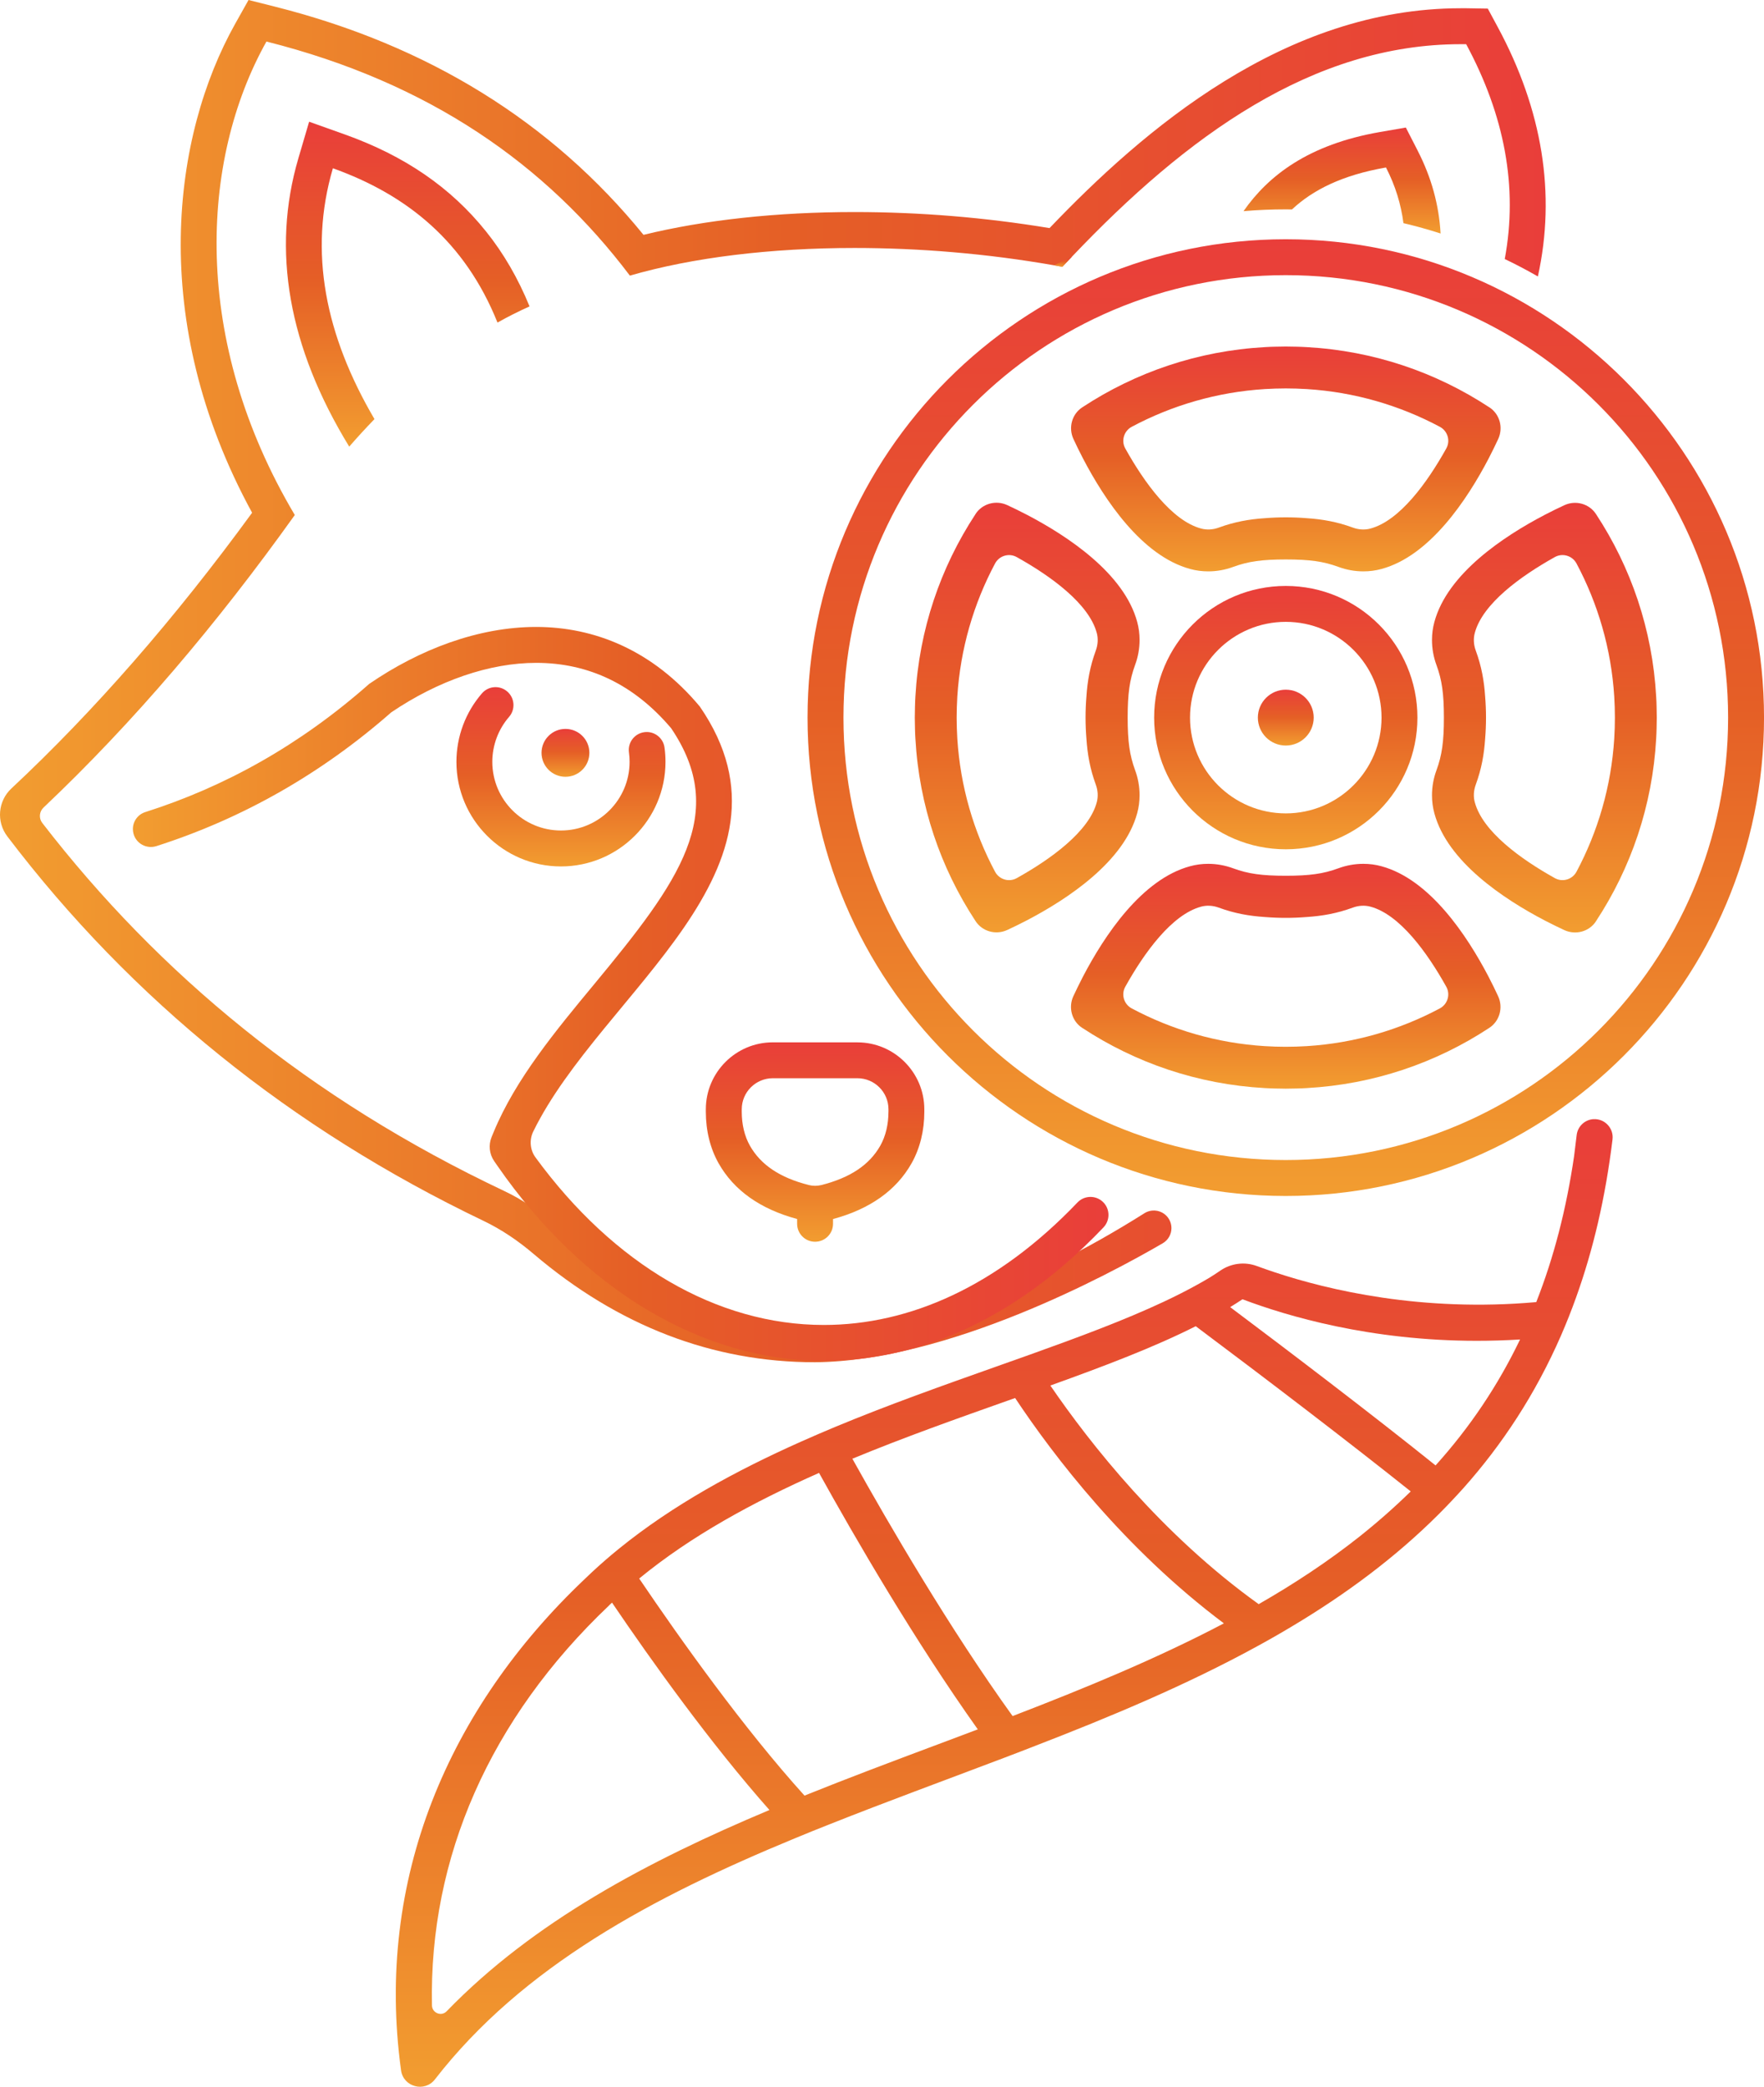 <?xml version="1.0" encoding="UTF-8"?>
<svg id="Layer_1" data-name="Layer 1" xmlns="http://www.w3.org/2000/svg" xmlns:xlink="http://www.w3.org/1999/xlink" viewBox="0 0 760.72 899.66">
  <defs>
    <style>
      .cls-1 {
        fill: url(#linear-gradient-15);
      }

      .cls-2 {
        fill: url(#linear-gradient-13);
      }

      .cls-3 {
        fill: url(#linear-gradient-2);
      }

      .cls-4 {
        fill: url(#linear-gradient-10);
      }

      .cls-5 {
        fill: url(#linear-gradient-12);
      }

      .cls-6 {
        fill: url(#linear-gradient-4);
      }

      .cls-7 {
        fill: url(#linear-gradient-3);
      }

      .cls-8 {
        fill: url(#linear-gradient-5);
      }

      .cls-9 {
        fill: url(#linear-gradient-8);
      }

      .cls-10 {
        fill: url(#linear-gradient-14);
      }

      .cls-11 {
        fill: url(#linear-gradient-7);
      }

      .cls-12 {
        fill: url(#linear-gradient-9);
      }

      .cls-13 {
        fill: url(#linear-gradient-11);
      }

      .cls-14 {
        fill: url(#linear-gradient-6);
      }

      .cls-15 {
        fill: url(#linear-gradient-16);
      }

      .cls-16 {
        fill: url(#linear-gradient);
      }
    </style>
    <linearGradient id="linear-gradient" x1="0" y1="293.65" x2="666.58" y2="293.65" gradientUnits="userSpaceOnUse">
      <stop offset="0" stop-color="#f29d30"/>
      <stop offset=".51" stop-color="#e55f26"/>
      <stop offset="1" stop-color="#e93e3a"/>
    </linearGradient>
    <linearGradient id="linear-gradient-2" x1="57.32" y1="428.5" x2="478.02" y2="428.5" xlink:href="#linear-gradient"/>
    <linearGradient id="linear-gradient-3" x1="554.49" y1="515.62" x2="554.49" y2="103.15" xlink:href="#linear-gradient"/>
    <linearGradient id="linear-gradient-4" x1="554.49" y1="366.15" x2="554.49" y2="252.62" xlink:href="#linear-gradient"/>
    <linearGradient id="linear-gradient-5" x1="554.49" y1="321.43" x2="554.49" y2="297.34" xlink:href="#linear-gradient"/>
    <linearGradient id="linear-gradient-6" x1="554.5" y1="246.34" x2="554.5" y2="149.4" xlink:href="#linear-gradient"/>
    <linearGradient id="linear-gradient-7" x1="442.98" y1="401.98" x2="442.98" y2="216.77" xlink:href="#linear-gradient"/>
    <linearGradient id="linear-gradient-8" x1="554.48" y1="469.37" x2="554.48" y2="372.43" xlink:href="#linear-gradient"/>
    <linearGradient id="linear-gradient-9" x1="666" y1="402" x2="666" y2="216.79" xlink:href="#linear-gradient"/>
    <linearGradient id="linear-gradient-10" x1="243.85" y1="334.91" x2="243.85" y2="314.26" xlink:href="#linear-gradient"/>
    <linearGradient id="linear-gradient-11" x1="241.91" y1="373.55" x2="241.91" y2="296.26" xlink:href="#linear-gradient"/>
    <linearGradient id="linear-gradient-12" x1="175.84" y1="192.57" x2="175.84" y2="52.48" xlink:href="#linear-gradient"/>
    <linearGradient id="linear-gradient-13" x1="578.75" y1="100.66" x2="578.75" y2="54.99" xlink:href="#linear-gradient"/>
    <linearGradient id="linear-gradient-14" x1="433.09" y1="899.66" x2="433.09" y2="482.49" xlink:href="#linear-gradient"/>
    <linearGradient id="linear-gradient-15" x1="458.43" y1="115.01" x2="458.43" y2="110.64" xlink:href="#linear-gradient"/>
    <linearGradient id="linear-gradient-16" x1="351.5" y1="535.36" x2="351.5" y2="449.39" xlink:href="#linear-gradient"/>
  </defs>
  <path class="cls-16" d="M663.21,119.19c-4.67-2.68-9.44-5.21-14.29-7.51,5.78-31.07-.1-61.93-16.64-92.63h-2.37c-63.73,0-118.13,39.53-167.62,91.6-1.39,1.44-2.76,2.89-4.13,4.36-1.19-.21-2.37-.44-3.56-.62-28.85-5.06-58.19-7.48-86.08-7.48-36.1,0-69.8,4.08-96.89,11.92-36.18-47.92-86.52-83.24-156.73-100.92-28.67,51.22-32.51,128.81,12.23,204.13-33.44,46.8-69.35,89.23-108.37,126.14-1.84,1.75-2.09,4.6-.54,6.61,50.26,65.08,115.3,118.99,199.14,158.65,7.72,3.64,14.79,8.46,21.24,14.06,34.76,30.19,72.48,44.33,112.84,44.33,44.33,0,91.83-17.08,142.05-48.74,3.04-1.94,7.04-1.47,9.55,1.11,1.45,1.5,2.14,3.41,2.14,5.29,0,2.58-1.32,5.11-3.79,6.55-23.48,13.65-92.56,50.78-149.94,51.27-44.12,0-84.82-15.66-121.22-46.6-6.66-5.68-13.91-10.63-21.8-14.4C125.62,486.68,56.62,430.99,3.16,360.6h0c-4.81-6.32-4.05-15.24,1.75-20.66h0c35.69-33.34,70.57-73.29,103.81-118.88-45.49-83.32-34.09-162.97-7.35-210.71l5.81-10.35,11.48,2.89c65.85,16.59,119.24,49.65,158.85,98.36,26.37-6.45,57.57-9.83,91.01-9.83,28.07,0,56.3,2.32,84.09,6.92C493.16,55.92,553.96,3.56,629.9,3.56h2.63l9.08.15,4.31,8c19.3,35.79,25.11,71.89,17.29,107.47Z"/>
  <path class="cls-3" d="M475.9,518.45c2.85,3.01,2.82,7.74-.04,10.74-44.6,46.85-89.19,57.53-120.57,57.53-52.46,0-103.78-30.65-140.76-84.07l-1.4-2.02c-2.12-3.07-2.54-7-1.12-10.44l.95-2.29c9.39-22.66,26.68-43.53,43.4-63.71,36.69-44.3,57.95-73.41,33.08-110.21-15.84-18.71-35.4-28.2-58.21-28.2-20.02,0-42.19,7.59-62.5,21.34-30.16,26.47-64.12,45.78-101.28,57.67-4.28,1.37-8.85-1.14-9.91-5.5-.15-.62-.23-1.26-.23-1.88,0-3.25,2.09-6.24,5.32-7.28,34.24-10.89,66.57-28.77,96.58-55.27,21.7-14.89,47.04-24.56,72.02-24.56s50.19,9.91,70.57,34.32c48.1,69.92-42.37,123.03-71.82,183.19-1.77,3.61-1.43,7.94.95,11.19,33.77,46.17,78.19,72.24,124.36,72.24,36.85,0,74.82-16.61,109.36-52.8,3.06-3.21,8.19-3.21,11.24.01h0Z"/>
  <path class="cls-7" d="M554.49,118.63c105.35,0,190.75,85.4,190.75,190.75s-85.4,190.75-190.75,190.75-190.75-85.4-190.75-190.75,85.4-190.75,190.75-190.75M554.49,103.15c-113.72,0-206.24,92.52-206.24,206.24s92.52,206.24,206.24,206.24,206.24-92.52,206.24-206.24-92.52-206.24-206.24-206.24h0Z"/>
  <path class="cls-6" d="M554.49,268.1c22.76,0,41.29,18.52,41.29,41.29s-18.52,41.29-41.29,41.29-41.29-18.52-41.29-41.29,18.52-41.29,41.29-41.29M554.49,252.62c-31.35,0-56.77,25.42-56.77,56.77s25.42,56.77,56.77,56.77,56.77-25.42,56.77-56.77-25.42-56.77-56.77-56.77h0Z"/>
  <circle class="cls-8" cx="554.49" cy="309.39" r="12.04"/>
  <path class="cls-14" d="M642.15,175.54c-22.81-14.99-49.67-24.28-78.62-25.88-1.44-.08-2.89-.15-4.36-.18-1.01-.03-2.04-.05-3.04-.05-.54-.03-1.08-.03-1.63-.03s-1.08,0-1.63.03c-1.01,0-2.04.03-3.04.05-1.44.03-2.92.08-4.36.18-28.95,1.6-55.81,10.89-78.62,25.88-.03.02-.05.03-.08.05-4.52,2.92-6.12,8.8-3.85,13.68,1.17,2.54,2.56,5.39,4.14,8.43,9.26,17.73,25.34,41.98,46.21,47.61,2.53.7,5.13,1.03,7.79,1.03,3.64,0,7.3-.65,10.79-1.94,6.45-2.37,12.39-3.2,22.66-3.2s16.2.83,22.66,3.2c3.48,1.29,7.15,1.94,10.79,1.94,2.66,0,5.26-.34,7.79-1.03,20.87-5.63,36.95-29.88,46.21-47.61,1.58-3.04,2.96-5.9,4.14-8.43,2.26-4.88.67-10.77-3.85-13.68-.03-.02-.05-.03-.08-.05ZM591.04,227.87c-2.43.67-5.13.52-7.64-.41-6.81-2.5-13.16-3.61-19.87-4.05-6.01-.49-12.05-.49-18.06,0-6.71.44-13.06,1.55-19.87,4.05-2.5.93-5.21,1.08-7.64.41-12.56-3.38-24.41-19.67-32.69-34.53-1.85-3.32-.57-7.54,2.78-9.33,17.31-9.23,36.77-14.98,57.41-16.27,2.99-.18,5.99-.28,9.03-.28s6.04.1,9.03.28c20.64,1.29,40.1,7.04,57.41,16.27,3.36,1.79,4.64,6,2.78,9.33-8.27,14.85-20.13,31.14-32.69,34.53Z"/>
  <path class="cls-11" d="M420.64,221.72c-14.99,22.81-24.28,49.67-25.88,78.62-.08,1.44-.15,2.89-.18,4.36-.03,1.01-.05,2.04-.05,3.04-.03.54-.03,1.08-.03,1.63,0,.54,0,1.08.03,1.63,0,1.01.03,2.04.05,3.04.03,1.44.08,2.92.18,4.36,1.6,28.95,10.89,55.81,25.88,78.62.02.03.03.05.05.08,2.92,4.52,8.8,6.12,13.68,3.85,2.54-1.17,5.39-2.56,8.43-4.14,17.73-9.26,41.98-25.34,47.61-46.21.7-2.53,1.03-5.13,1.03-7.79,0-3.64-.65-7.3-1.94-10.79-2.37-6.45-3.2-12.39-3.2-22.66,0-10.27.83-16.2,3.2-22.66,1.29-3.48,1.94-7.15,1.94-10.79,0-2.66-.34-5.26-1.03-7.79-5.63-20.87-29.88-36.95-47.61-46.21-3.04-1.58-5.9-2.96-8.43-4.14-4.88-2.26-10.77-.67-13.68,3.85-.02.03-.03.05-.05.08ZM472.97,272.84c.67,2.43.52,5.13-.41,7.64-2.5,6.81-3.61,13.16-4.05,19.87-.49,6.01-.49,12.05,0,18.06.44,6.71,1.55,13.06,4.05,19.87.93,2.5,1.08,5.21.41,7.64-3.38,12.56-19.67,24.41-34.53,32.69-3.32,1.85-7.54.57-9.33-2.78-9.23-17.31-14.98-36.77-16.27-57.41-.18-2.99-.28-5.99-.28-9.03,0-3.02.1-6.04.28-9.03,1.29-20.64,7.04-40.1,16.27-57.41,1.79-3.36,6-4.64,9.33-2.78,14.85,8.27,31.14,20.13,34.53,32.69Z"/>
  <path class="cls-9" d="M466.83,443.23c22.81,14.99,49.67,24.28,78.62,25.88,1.44.08,2.89.15,4.36.18,1.01.03,2.04.05,3.04.05.54.03,1.08.03,1.63.03s1.08,0,1.63-.03c1.01,0,2.04-.03,3.04-.05,1.44-.03,2.92-.08,4.36-.18,28.95-1.6,55.81-10.89,78.62-25.88.03-.02.05-.03.08-.05,4.52-2.92,6.12-8.8,3.85-13.68-1.17-2.54-2.56-5.39-4.14-8.43-9.26-17.73-25.34-41.98-46.21-47.61-2.53-.7-5.13-1.03-7.79-1.03-3.64,0-7.3.65-10.79,1.94-6.45,2.37-12.39,3.2-22.66,3.2-10.27,0-16.2-.83-22.66-3.2-3.48-1.29-7.15-1.94-10.79-1.94-2.66,0-5.26.34-7.79,1.03-20.87,5.63-36.95,29.88-46.21,47.61-1.58,3.04-2.96,5.9-4.14,8.43-2.26,4.88-.67,10.77,3.85,13.68.03.02.05.03.08.05ZM517.94,390.9c2.43-.67,5.13-.52,7.64.41,6.81,2.5,13.16,3.61,19.87,4.05,6.01.49,12.05.49,18.06,0,6.71-.44,13.06-1.55,19.87-4.05,2.5-.93,5.21-1.08,7.64-.41,12.56,3.38,24.41,19.67,32.69,34.53,1.85,3.32.57,7.54-2.78,9.33-17.31,9.23-36.77,14.98-57.41,16.27-2.99.18-5.99.28-9.03.28s-6.04-.1-9.03-.28c-20.64-1.29-40.1-7.04-57.41-16.27-3.36-1.79-4.64-6-2.78-9.33,8.27-14.85,20.13-31.14,32.69-34.53Z"/>
  <path class="cls-12" d="M688.34,397.05c14.99-22.81,24.28-49.67,25.88-78.62.08-1.44.15-2.89.18-4.36.03-1.01.05-2.04.05-3.04.03-.54.03-1.08.03-1.63s0-1.08-.03-1.63c0-1.01-.03-2.04-.05-3.04-.03-1.44-.08-2.92-.18-4.36-1.6-28.95-10.89-55.81-25.88-78.62-.02-.03-.03-.05-.05-.08-2.92-4.52-8.8-6.12-13.68-3.85-2.54,1.17-5.39,2.56-8.43,4.14-17.73,9.26-41.98,25.34-47.61,46.21-.7,2.53-1.03,5.13-1.03,7.79,0,3.64.65,7.3,1.94,10.79,2.37,6.45,3.2,12.39,3.2,22.66,0,10.27-.83,16.2-3.2,22.66-1.29,3.48-1.94,7.15-1.94,10.79,0,2.66.34,5.26,1.03,7.79,5.63,20.87,29.88,36.95,47.61,46.21,3.04,1.58,5.9,2.96,8.43,4.14,4.88,2.26,10.77.67,13.68-3.85.02-.03.03-.05.05-.08ZM636.01,345.93c-.67-2.43-.52-5.13.41-7.64,2.5-6.81,3.61-13.16,4.05-19.87.49-6.01.49-12.05,0-18.06-.44-6.71-1.55-13.06-4.05-19.87-.93-2.5-1.08-5.21-.41-7.64,3.38-12.56,19.67-24.41,34.53-32.69,3.32-1.85,7.54-.57,9.33,2.78,9.23,17.31,14.98,36.77,16.27,57.41.18,2.99.28,5.99.28,9.03,0,3.02-.1,6.04-.28,9.03-1.29,20.64-7.04,40.1-16.27,57.41-1.79,3.36-6,4.64-9.33,2.78-14.85-8.27-31.14-20.13-34.53-32.69Z"/>
  <circle class="cls-4" cx="243.85" cy="324.58" r="10.32"/>
  <path class="cls-13" d="M241.91,373.55c-24.86,0-45.08-20.23-45.08-45.09,0-10.86,3.91-21.35,11.02-29.54,2.8-3.23,7.69-3.58,10.92-.77s3.57,7.69.77,10.92c-4.66,5.37-7.23,12.26-7.23,19.39,0,16.32,13.28,29.6,29.6,29.6s29.6-13.28,29.6-29.6c0-1.36-.09-2.73-.28-4.07-.58-4.24,2.38-8.14,6.62-8.72,4.22-.59,8.14,2.38,8.72,6.62.28,2.03.42,4.11.42,6.17,0,24.86-20.23,45.09-45.09,45.09Z"/>
  <path class="cls-5" d="M209.53,99.7c-15.15-18.89-35.02-32.51-60.79-41.72l-15.43-5.5-4.62,15.71c-11.69,39.74-4.31,81.51,21.91,124.37,3.54-4.08,7.17-8.02,10.89-11.87-21.11-35.97-28.56-72.02-17.93-108.14,31.84,11.38,56.97,31.58,70.98,66.52,4.49-2.53,9.11-4.85,13.83-6.97-4.95-12.1-11.22-22.94-18.84-32.41Z"/>
  <path class="cls-2" d="M611.45,65.1l-5.19-10.11-11.22,1.94c-30.89,5.39-48.1,18.84-58.78,34.11,6.01-.52,12.1-.77,18.24-.77.88,0,1.78,0,2.66.03,8.9-8.33,21.55-14.79,40.54-18.09,4.08,7.9,6.48,15.92,7.53,24,5.42,1.29,10.76,2.76,16.02,4.46-.72-12.44-4-24.23-9.81-35.56Z"/>
  <path class="cls-10" d="M687.23,482.5c-3.76.21-6.84,3.09-7.29,6.83l-1.12,9.14c-3.33,22.73-8.72,43.63-16.31,62.91-49.13,4.39-89.49-5.11-112.92-12.9-2.78-.92-5.32-1.82-7.62-2.66-5.24-1.94-11.09-1.18-15.7,1.98-1.64,1.12-3.26,2.2-4.52,2.95l-.03.03c-1.52.88-3.07,1.81-4.7,2.71-4.8,2.68-9.93,5.29-15.38,7.84-16.82,7.87-36.43,15.17-57.44,22.68-4.93,1.75-9.93,3.54-14.99,5.32-22.42,7.95-45.98,16.28-69.15,25.91-4.8,2.01-9.57,4.05-14.32,6.17-28.38,12.62-55.61,27.48-78.75,46.24-4.08,3.3-8.02,6.73-11.82,10.27-1.08,1.01-2.17,2.04-3.23,3.07-58.32,55.38-90.32,129.03-78.99,211.6.98,7.18,10.16,9.64,14.6,3.92,37.75-48.68,93.95-78.67,155.42-104.02,5.08-2.12,10.22-4.18,15.4-6.22,23.87-9.47,48.38-18.45,72.74-27.69h.03c5.03-1.91,10.04-3.82,15.04-5.78,33.05-12.77,65.62-26.42,95.76-42.91,5.13-2.79,10.19-5.68,15.17-8.67,23.12-13.8,44.54-29.62,63.35-48.41,3.64-3.64,7.17-7.38,10.63-11.22,16.75-18.81,31.02-40.46,42.06-65.72,2.32-5.34,4.52-10.86,6.55-16.54,7.32-20.38,12.64-42.94,15.69-68.06.59-4.83-3.32-9.03-8.18-8.76h0ZM192.61,867.14c-2.28,2.36-6.26.74-6.33-2.54-1.3-63.63,24.97-123.64,76.33-172.38l.08-.08.05-.08c.39-.39.77-.75,1.19-1.11,17.11,25.24,42.47,60.72,67.89,89.41-52.34,21.98-101.73,48.1-139.2,86.77ZM402.8,752.68c-18.63,6.99-37.36,14.01-55.86,21.47-26.22-28.98-53.54-67.37-71.29-93.59,22.42-18.42,49.36-33.05,77.56-45.54,15.69,28.31,41.16,72.17,68.46,110.57-6.3,2.37-12.59,4.75-18.86,7.1ZM436.68,739.86c-27.12-37.7-53.03-82.11-69.1-110.95,22.4-9.26,45.23-17.34,67.04-25.06,1.06-.36,2.12-.75,3.15-1.11,16.57,24.93,47.14,65,90.03,97.15-28.82,15.15-59.84,27.94-91.11,39.97ZM586.21,662.53c-13.47,10.66-28.05,20.28-43.4,29.08-41.85-30.01-72.61-69.08-89.85-94.26,23.4-8.41,44.69-16.49,62.7-25.57,30.84,23.07,66.39,50.21,92.71,71.22-6.89,6.76-14.27,13.26-22.16,19.53ZM619.08,631.79c-27.97-22.47-64.33-50.06-88.58-68.25,1.81-1.11,3.59-2.22,5.32-3.38,19.25,7.28,55.09,17.91,101.02,17.91,6.06,0,12.28-.18,18.68-.57-9.52,19.82-21.6,37.83-36.43,54.29Z"/>
  <path class="cls-1" d="M454.59,114.39c1.19.18,2.37.41,3.56.62,1.37-1.47,2.74-2.92,4.13-4.36-2.61,1.19-5.16,2.43-7.69,3.74Z"/>
  <path class="cls-15" d="M369.76,449.39h-36.51c-15.91,0-28.86,12.95-28.86,28.86v1.08c0,8.14,1.9,15.82,5.5,22.2,6.6,11.7,18.02,19.76,33.87,24.03v2.06c0,4.28,3.46,7.74,7.74,7.74s7.74-3.46,7.74-7.74v-2.05c15.86-4.27,27.27-12.34,33.87-24.03,3.6-6.39,5.51-14.06,5.5-22.2v-1.08c0-15.91-12.95-28.86-28.86-28.86ZM383.14,479.33c0,5.48-1.21,10.52-3.5,14.59-4.68,8.29-12.98,13.84-25.4,16.99-1.79.45-3.68.45-5.46,0-12.41-3.14-20.72-8.7-25.4-16.99-2.29-4.06-3.5-9.1-3.5-14.59v-1.08c0-7.38,6-13.38,13.38-13.38h36.51c7.38,0,13.38,6,13.38,13.38v1.08Z"/>
</svg>